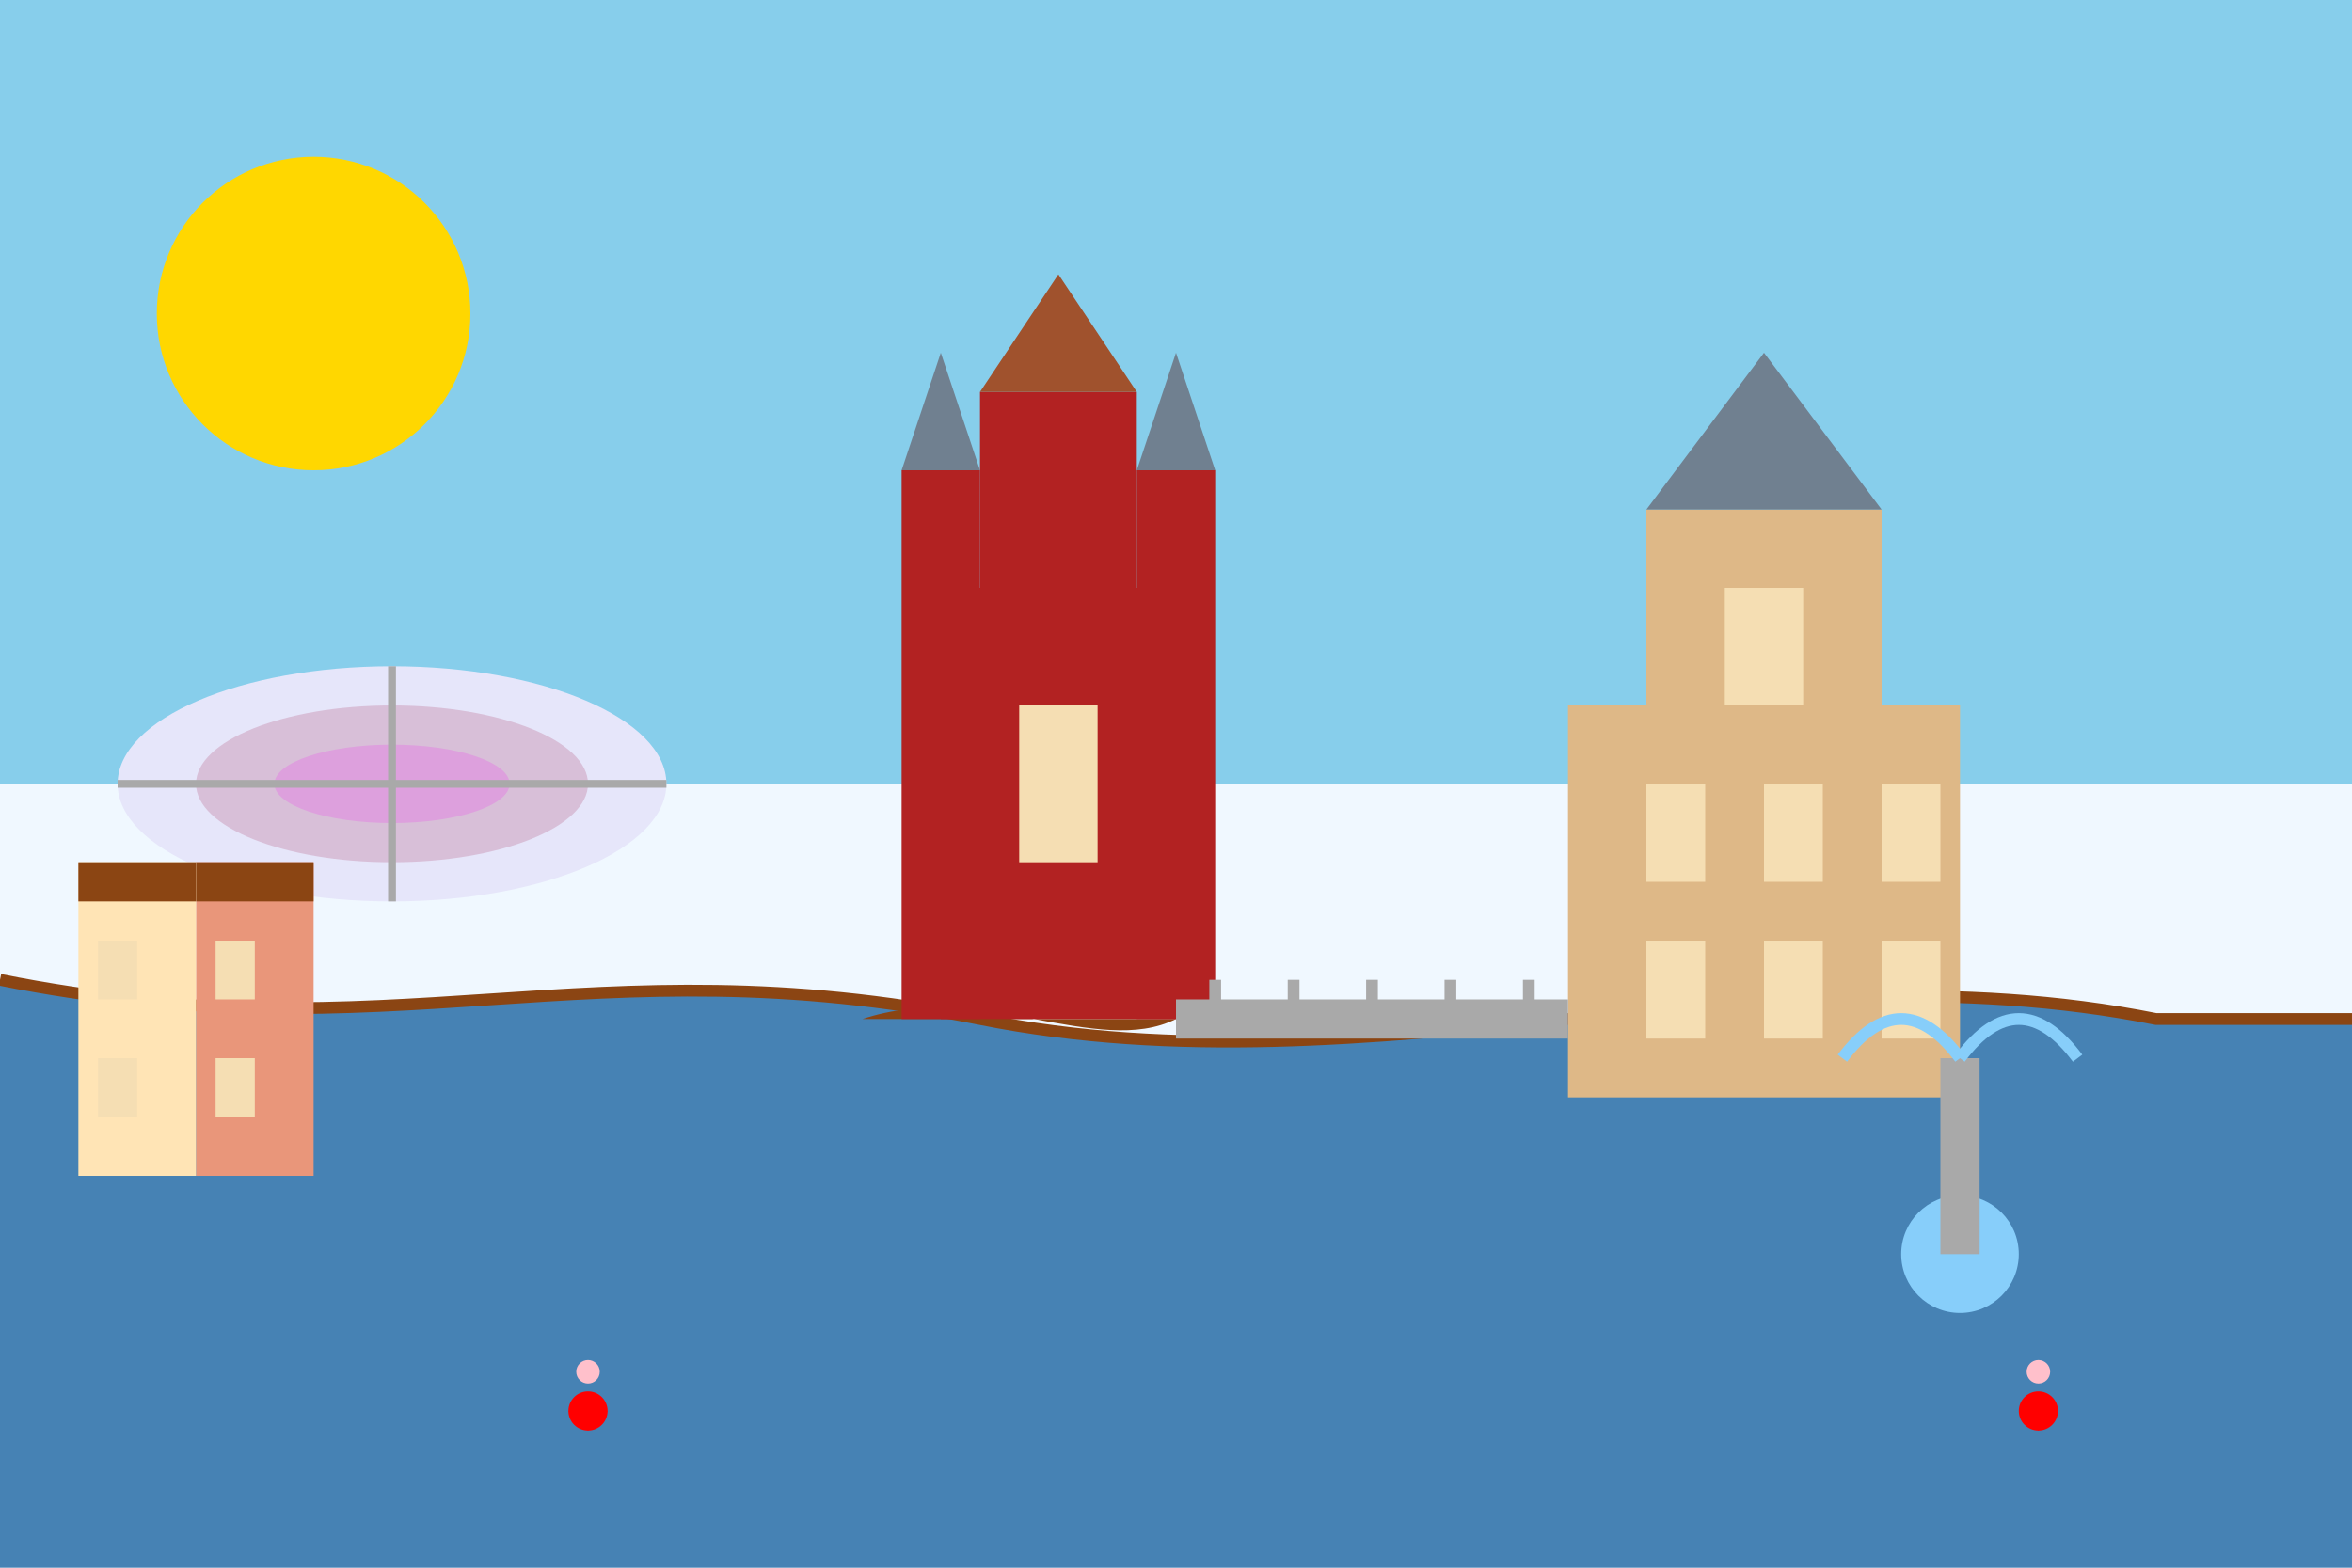 <svg xmlns="http://www.w3.org/2000/svg" viewBox="0 0 600 400" width="600" height="400">
  <!-- Tło -->
  <rect width="600" height="400" fill="#f0f8ff" />
  
  <!-- Niebo -->
  <rect width="600" height="200" fill="#87CEEB" />
  
  <!-- Słońce -->
  <circle cx="80" cy="80" r="40" fill="#FFD700" />
  
  <!-- Rzeka Odra -->
  <path d="M0,250 C100,270 150,240 250,260 C350,280 450,240 550,260 L600,260 L600,400 L0,400 Z" fill="#4682B4" />
  
  <!-- Brzeg rzeki -->
  <path d="M0,250 C100,270 150,240 250,260 C350,280 450,240 550,260 L600,260" fill="none" stroke="#8B4513" stroke-width="3" />
  
  <!-- Wyspa Tumska -->
  <path d="M220,260 C250,250 280,270 300,260 C320,250 350,270 380,260" fill="#8B4513" />
  
  <!-- Katedra św. Jana Chrzciciela -->
  <rect x="240" y="150" width="60" height="110" fill="#B22222" />
  <rect x="250" y="100" width="40" height="50" fill="#B22222" />
  <polygon points="250,100 270,70 290,100" fill="#A0522D" />
  <rect x="260" y="180" width="20" height="40" fill="#F5DEB3" />
  
  <!-- Wieże Katedry -->
  <rect x="230" y="120" width="20" height="140" fill="#B22222" />
  <polygon points="230,120 240,90 250,120" fill="#708090" />
  <rect x="290" y="120" width="20" height="140" fill="#B22222" />
  <polygon points="290,120 300,90 310,120" fill="#708090" />
  
  <!-- Ratusz Wrocławski -->
  <rect x="400" y="180" width="100" height="100" fill="#DEB887" />
  <rect x="420" y="130" width="60" height="50" fill="#DEB887" />
  <polygon points="420,130 450,90 480,130" fill="#708090" />
  <rect x="440" y="150" width="20" height="30" fill="#F5DEB3" />
  <rect x="420" y="200" width="15" height="25" fill="#F5DEB3" />
  <rect x="450" y="200" width="15" height="25" fill="#F5DEB3" />
  <rect x="480" y="200" width="15" height="25" fill="#F5DEB3" />
  <rect x="420" y="240" width="15" height="25" fill="#F5DEB3" />
  <rect x="450" y="240" width="15" height="25" fill="#F5DEB3" />
  <rect x="480" y="240" width="15" height="25" fill="#F5DEB3" />
  
  <!-- Hala Stulecia -->
  <ellipse cx="100" cy="200" rx="70" ry="30" fill="#E6E6FA" />
  <ellipse cx="100" cy="200" rx="50" ry="20" fill="#D8BFD8" />
  <ellipse cx="100" cy="200" rx="30" ry="10" fill="#DDA0DD" />
  <line x1="30" y1="200" x2="170" y2="200" stroke="#A9A9A9" stroke-width="2" />
  <line x1="100" y1="170" x2="100" y2="230" stroke="#A9A9A9" stroke-width="2" />
  
  <!-- Most Tumski -->
  <line x1="300" y1="260" x2="400" y2="260" stroke="#A9A9A9" stroke-width="10" />
  <line x1="310" y1="250" x2="310" y2="260" stroke="#A9A9A9" stroke-width="3" />
  <line x1="330" y1="250" x2="330" y2="260" stroke="#A9A9A9" stroke-width="3" />
  <line x1="350" y1="250" x2="350" y2="260" stroke="#A9A9A9" stroke-width="3" />
  <line x1="370" y1="250" x2="370" y2="260" stroke="#A9A9A9" stroke-width="3" />
  <line x1="390" y1="250" x2="390" y2="260" stroke="#A9A9A9" stroke-width="3" />
  
  <!-- Fontanna na Rynku -->
  <circle cx="500" cy="320" r="15" fill="#87CEFA" />
  <rect x="495" y="270" width="10" height="50" fill="#A9A9A9" />
  <path d="M500,270 Q485,250 470,270 M500,270 Q515,250 530,270" fill="none" stroke="#87CEFA" stroke-width="3" />
  
  <!-- Kamienice na Rynku -->
  <rect x="50" y="220" width="30" height="80" fill="#E9967A" />
  <rect x="55" y="240" width="10" height="15" fill="#F5DEB3" />
  <rect x="55" y="270" width="10" height="15" fill="#F5DEB3" />
  <rect x="50" y="220" width="30" height="10" fill="#8B4513" />
  
  <rect x="20" y="220" width="30" height="80" fill="#FFE4B5" />
  <rect x="25" y="240" width="10" height="15" fill="#F5DEB3" />
  <rect x="25" y="270" width="10" height="15" fill="#F5DEB3" />
  <rect x="20" y="220" width="30" height="10" fill="#8B4513" />
  
  <!-- Krasnale -->
  <circle cx="520" cy="360" r="5" fill="#FF0000" />
  <circle cx="520" cy="350" r="3" fill="#FFC0CB" />
  <polygon points="515,360 520,365 525,360" fill="#FF0000" />
  
  <circle cx="150" cy="360" r="5" fill="#FF0000" />
  <circle cx="150" cy="350" r="3" fill="#FFC0CB" />
  <polygon points="145,360 150,365 155,360" fill="#FF0000" />
</svg>
